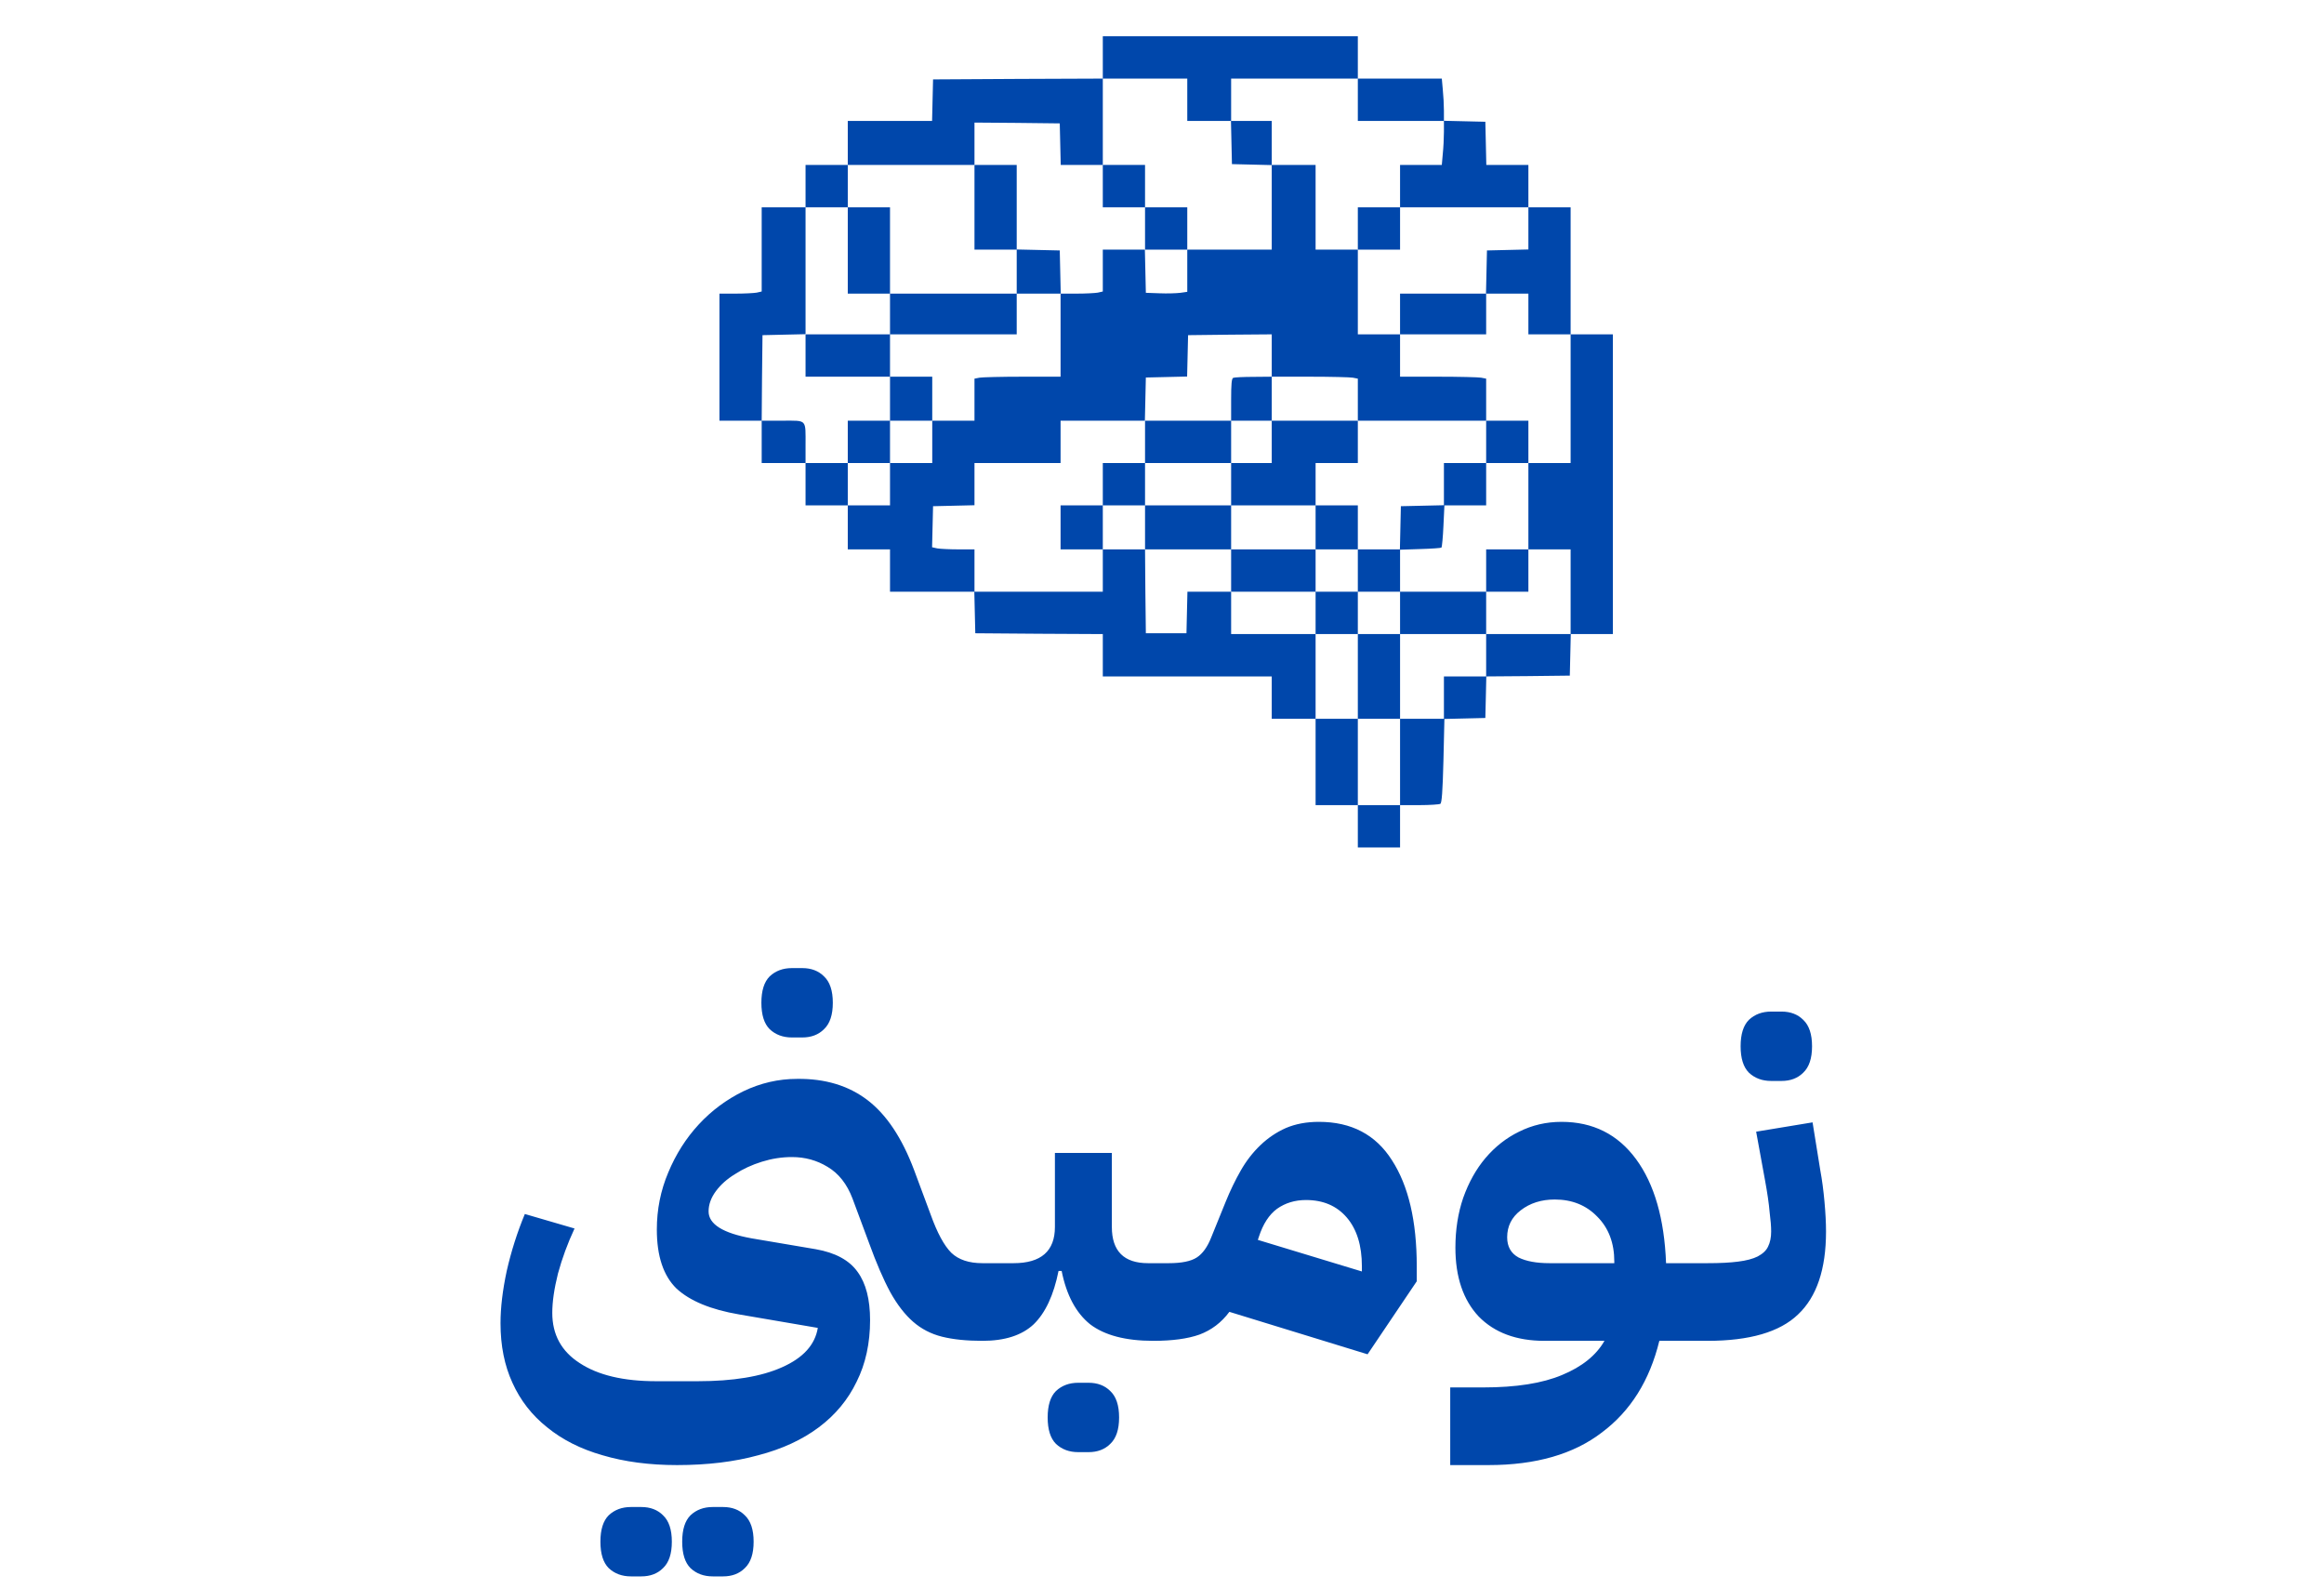 <svg width="449" height="307" viewBox="0 0 449 307" fill="none" xmlns="http://www.w3.org/2000/svg">
<g clip-path="url(#clip0_2053_71)">
<path d="M213.064 11.091V15.181L196.682 15.244L180.269 15.339L180.174 19.335L180.08 23.362H171.952H163.792V27.61V31.858H159.713H155.633V35.949V40.04H151.396H147.16V48.189V56.308L146.187 56.528C145.653 56.622 143.802 56.717 142.107 56.717H139V68.989V81.26H143.08H147.16V85.351V89.442H151.396H155.633V93.532V97.623H159.713H163.792V101.871V106.119H167.872H171.952V110.209V114.3H180.112H188.24L188.334 118.296L188.428 122.324L200.762 122.418L213.064 122.481V126.572V130.662H229.383H245.702V134.753V138.844H249.939H254.175V147.182V155.521H258.255H262.335V159.611V163.702H266.415H270.494V159.611V155.521H274.198C276.206 155.521 278.058 155.395 278.277 155.269C278.56 155.08 278.717 152.94 278.874 146.93L279.062 138.875L283.016 138.781L286.97 138.686L287.065 134.69L287.159 130.662L295.224 130.599L303.29 130.505L303.384 126.477L303.478 122.481H307.526H311.606V93.532V64.583H307.526H303.446V52.311V40.04H299.367H295.287V35.949V31.858H291.207H287.159L287.065 27.673L286.97 23.52L282.985 23.425L278.968 23.331V21.38C278.968 20.31 278.874 18.485 278.748 17.29L278.56 15.181H270.463H262.335V11.091V7H237.699H213.064V11.091ZM229.383 19.272V23.362H233.619H237.856V19.272V15.181H250.095H262.335V19.272V23.362H270.651H278.968V25.471C278.968 26.666 278.874 28.554 278.748 29.719L278.56 31.858H274.543H270.494V35.949V40.04H282.891H295.287V44.13V48.189L291.301 48.284L287.284 48.378L287.19 52.532L287.096 56.717H291.207H295.287V60.65V64.583H299.367H303.446V77.012V89.442H299.367H295.287V97.78V106.119H299.367H303.446V114.3V122.481H295.287H287.127V126.572V130.662H283.048H278.968V134.753V138.844H274.731H270.494V147.182V155.521H266.415H262.335V147.182V138.844H258.255H254.175V130.662V122.481H246.016H237.856V118.391V114.3H233.619H229.414L229.32 118.296L229.226 122.324H225.303H221.38L221.286 114.205L221.223 106.119H217.143H213.064V110.209V114.3H200.667H188.271V110.209V106.119H185.164C183.47 106.119 181.618 106.024 181.084 105.93L180.08 105.71L180.174 101.745L180.269 97.78L184.286 97.686L188.271 97.591V93.532V89.442H196.588H204.904V85.351V81.26H213.064H221.192L221.286 77.075L221.38 72.922L225.366 72.827L229.351 72.733L229.446 68.737L229.54 64.741L237.636 64.646L245.702 64.583V68.674V72.764H253.045C257.062 72.764 260.828 72.859 261.362 72.953L262.335 73.142V77.201V81.26H274.731H287.127V77.201V73.142L286.154 72.953C285.621 72.859 281.855 72.764 277.838 72.764H270.494V68.674V64.583H266.415H262.335V56.402V48.221H258.255H254.175V40.04V31.858H249.939H245.702V40.04V48.221H237.542H229.383V52.28V56.37L228.065 56.559C227.312 56.654 225.523 56.717 224.048 56.654L221.38 56.559L221.286 52.374L221.192 48.221H217.143H213.064V52.28V56.308L212.091 56.528C211.557 56.622 209.706 56.717 208.011 56.717H204.904V64.741V72.764H197.561C193.543 72.764 189.778 72.859 189.244 72.953L188.271 73.142V77.201V81.26H184.191H180.112V85.351V89.442H176.032H171.952V93.532V97.623H167.872H163.792V93.532V89.442H159.713H155.633V86.043C155.633 80.883 155.978 81.26 151.208 81.26H147.16L147.222 72.985L147.316 64.741L151.49 64.646L155.633 64.552V52.311V40.04H159.713H163.792V35.949V31.858H176.032H188.271V27.768V23.677L196.525 23.74L204.747 23.834L204.841 27.831L204.935 31.858H208.984H213.064V23.52V15.181H221.223H229.383V19.272Z" fill="#0047AB"/>
<path d="M237.919 27.516L238.013 31.701L241.873 31.795L245.702 31.89V27.61V23.363H241.779H237.825L237.919 27.516Z" fill="#0047AB"/>
<path d="M188.271 40.04V48.221H192.351H196.431V52.469V56.717H184.191H171.952V48.378V40.04H167.872H163.792V48.378V56.717H167.872H171.952V60.65V64.583H163.792H155.633V68.674V72.764H163.792H171.952V77.012V81.26H167.872H163.792V85.351V89.442H167.872H171.952V85.351V81.26H176.032H180.111V77.012V72.764H176.032H171.952V68.674V64.583H184.191H196.431V60.65V56.717H200.667H204.935L204.841 52.532L204.747 48.378L200.605 48.284L196.431 48.189V40.04V31.858H192.351H188.271V40.04Z" fill="#0047AB"/>
<path d="M213.063 35.949V40.039H217.143H221.223V44.13V48.221H225.303H229.383V44.13V40.039H225.303H221.223V35.949V31.858H217.143H213.063V35.949Z" fill="#0047AB"/>
<path d="M262.335 44.13V48.221H266.415H270.495V44.13V40.039H266.415H262.335V44.13Z" fill="#0047AB"/>
<path d="M270.494 60.65V64.583H278.811H287.127V60.65V56.717H278.811H270.494V60.65Z" fill="#0047AB"/>
<path d="M238.264 72.985C237.95 73.079 237.856 74.243 237.856 77.201V81.26H229.54H221.223V85.351V89.442H217.144H213.064V93.532V97.623H208.984H204.904V101.871V106.119H208.984H213.064V101.871V97.623H217.144H221.223V101.871V106.119H229.54H237.856V110.209V114.3H246.016H254.175V118.391V122.481H258.255H262.335V130.662V138.844H266.415H270.495V130.662V122.481H278.811H287.128V118.391V114.3H291.207H295.287V110.209V106.119H291.207H287.128V110.209V114.3H278.811H270.495V110.241V106.182L274.386 106.056C276.551 105.993 278.372 105.867 278.497 105.773C278.591 105.647 278.78 103.759 278.874 101.588L279.062 97.623H283.111H287.128V93.532V89.442H291.207H295.287V85.351V81.26H291.207H287.128V85.351V89.442H283.048H278.968V93.532V97.591L274.825 97.686L270.651 97.78L270.557 101.934L270.463 106.119H266.415H262.335V101.871V97.623H258.255H254.175V93.532V89.442H258.255H262.335V85.351V81.26H254.019H245.702V77.012V72.764L242.187 72.796C240.241 72.796 238.453 72.89 238.264 72.985ZM245.702 85.351V89.442H241.779H237.856V93.532V97.623H246.016H254.175V101.871V106.119H258.255H262.335V110.209V114.3H266.415H270.495V118.391V122.481H266.415H262.335V118.391V114.3H258.255H254.175V110.209V106.119H246.016H237.856V101.871V97.623H229.54H221.223V93.532V89.442H229.54H237.856V85.351V81.26H241.779H245.702V85.351Z" fill="#0047AB"/>
</g>
<path d="M130.801 283C125.468 283 120.668 282.367 116.401 281.1C112.201 279.9 108.635 278.1 105.701 275.7C102.768 273.367 100.535 270.5 99.001 267.1C97.468 263.767 96.701 259.933 96.701 255.6C96.701 252.6 97.101 249.233 97.901 245.5C98.768 241.7 99.934 238.033 101.401 234.5L111.001 237.3C109.668 240.167 108.601 243.067 107.801 246C107.068 248.933 106.701 251.467 106.701 253.6C106.701 257.8 108.468 261.033 112.001 263.3C115.535 265.633 120.468 266.8 126.801 266.8H134.801C141.668 266.8 147.101 265.9 151.101 264.1C155.168 262.3 157.468 259.767 158.001 256.5L142.801 253.9C137.335 252.967 133.301 251.3 130.701 248.9C128.168 246.433 126.901 242.633 126.901 237.5C126.901 233.633 127.635 229.967 129.101 226.5C130.568 222.967 132.535 219.867 135.001 217.2C137.468 214.533 140.335 212.4 143.601 210.8C146.935 209.2 150.401 208.4 154.001 208.4C159.401 208.333 163.935 209.7 167.601 212.5C171.268 215.3 174.268 219.8 176.601 226L179.801 234.6C181.068 238.133 182.401 240.6 183.801 242C185.201 243.333 187.201 244 189.801 244H192.801V256L189.801 259C186.735 259 184.135 258.733 182.001 258.2C179.868 257.667 178.001 256.7 176.401 255.3C174.801 253.9 173.335 252 172.001 249.6C170.668 247.133 169.301 243.967 167.901 240.1L164.701 231.5C163.635 228.7 162.035 226.667 159.901 225.4C157.835 224.133 155.535 223.5 153.001 223.5C151.068 223.5 149.135 223.8 147.201 224.4C145.268 225 143.535 225.8 142.001 226.8C140.468 227.733 139.235 228.833 138.301 230.1C137.368 231.367 136.901 232.667 136.901 234C136.901 236.467 139.668 238.2 145.201 239.2L157.601 241.3C161.401 241.967 164.101 243.433 165.701 245.7C167.301 247.9 168.101 251 168.101 255C168.101 259.467 167.235 263.433 165.501 266.9C163.835 270.367 161.401 273.3 158.201 275.7C155.001 278.1 151.101 279.9 146.501 281.1C141.901 282.367 136.668 283 130.801 283ZM137.701 304.5C135.968 304.5 134.535 303.967 133.401 302.9C132.335 301.833 131.801 300.133 131.801 297.8C131.801 295.467 132.335 293.767 133.401 292.7C134.535 291.633 135.968 291.1 137.701 291.1H139.701C141.435 291.1 142.835 291.633 143.901 292.7C145.035 293.767 145.601 295.467 145.601 297.8C145.601 300.133 145.035 301.833 143.901 302.9C142.835 303.967 141.435 304.5 139.701 304.5H137.701ZM121.901 304.5C120.168 304.5 118.735 303.967 117.601 302.9C116.535 301.833 116.001 300.133 116.001 297.8C116.001 295.467 116.535 293.767 117.601 292.7C118.735 291.633 120.168 291.1 121.901 291.1H123.901C125.635 291.1 127.035 291.633 128.101 292.7C129.235 293.767 129.801 295.467 129.801 297.8C129.801 300.133 129.235 301.833 128.101 302.9C127.035 303.967 125.635 304.5 123.901 304.5H121.901ZM153.001 200.4C151.268 200.4 149.835 199.867 148.701 198.8C147.635 197.733 147.101 196.033 147.101 193.7C147.101 191.367 147.635 189.667 148.701 188.6C149.835 187.533 151.268 187 153.001 187H155.001C156.735 187 158.135 187.533 159.201 188.6C160.335 189.667 160.901 191.367 160.901 193.7C160.901 196.033 160.335 197.733 159.201 198.8C158.135 199.867 156.735 200.4 155.001 200.4H153.001ZM189.811 247L192.811 244H195.811C201.144 244 203.811 241.667 203.811 237V222.7H214.811V237C214.811 241.667 217.144 244 221.811 244H225.811V256L222.811 259C217.477 259 213.411 257.933 210.611 255.8C207.877 253.6 206.044 250.167 205.111 245.5H204.511C203.577 250.167 201.977 253.6 199.711 255.8C197.444 257.933 194.144 259 189.811 259V247ZM208.311 280.5C206.577 280.5 205.144 279.967 204.011 278.9C202.944 277.833 202.411 276.133 202.411 273.8C202.411 271.467 202.944 269.767 204.011 268.7C205.144 267.633 206.577 267.1 208.311 267.1H210.311C212.044 267.1 213.444 267.633 214.511 268.7C215.644 269.767 216.211 271.467 216.211 273.8C216.211 276.133 215.644 277.833 214.511 278.9C213.444 279.967 212.044 280.5 210.311 280.5H208.311ZM237.518 253.4C235.985 255.467 234.052 256.933 231.718 257.8C229.452 258.6 226.485 259 222.818 259V247L225.818 244C228.285 244 230.085 243.633 231.218 242.9C232.352 242.167 233.285 240.867 234.018 239L236.818 232.1C237.685 229.967 238.652 227.967 239.718 226.1C240.785 224.233 242.052 222.6 243.518 221.2C244.985 219.8 246.618 218.7 248.418 217.9C250.285 217.1 252.418 216.7 254.818 216.7C261.085 216.7 265.785 219.167 268.918 224.1C272.118 229.033 273.718 235.867 273.718 244.6V247.5L264.218 261.6L237.518 253.4ZM243.018 239.5L263.118 245.6V244.6C263.118 240.6 262.152 237.467 260.218 235.2C258.285 232.933 255.652 231.8 252.318 231.8C250.185 231.8 248.318 232.367 246.718 233.5C245.185 234.633 244.018 236.433 243.218 238.9L243.018 239.5ZM280.186 268H286.586C292.919 268 297.986 267.2 301.786 265.6C305.652 264 308.386 261.8 309.986 259H298.386C292.986 259 288.752 257.433 285.686 254.3C282.686 251.1 281.186 246.667 281.186 241C281.186 237.533 281.686 234.333 282.686 231.4C283.752 228.4 285.186 225.833 286.986 223.7C288.852 221.5 291.019 219.8 293.486 218.6C296.019 217.333 298.752 216.7 301.686 216.7C307.752 216.7 312.552 219.1 316.086 223.9C319.619 228.7 321.552 235.4 321.886 244H326.986V256L323.986 259H320.586C318.719 266.667 315.019 272.567 309.486 276.7C304.019 280.9 296.719 283 287.586 283H280.186V268ZM291.186 239C291.186 240.8 291.919 242.1 293.386 242.9C294.852 243.633 296.852 244 299.386 244H311.886V243.7C311.886 240.1 310.786 237.2 308.586 235C306.452 232.8 303.719 231.7 300.386 231.7C297.786 231.7 295.586 232.4 293.786 233.8C292.052 235.133 291.186 236.867 291.186 239ZM323.99 247L326.99 244H329.89C332.29 244 334.257 243.9 335.79 243.7C337.39 243.5 338.657 243.167 339.59 242.7C340.59 242.167 341.257 241.533 341.59 240.8C341.99 240 342.19 239.033 342.19 237.9C342.19 236.9 342.09 235.633 341.89 234.1C341.757 232.5 341.457 230.433 340.99 227.9L339.29 218.6L350.19 216.8L351.69 226.1C352.024 227.9 352.29 229.9 352.49 232.1C352.69 234.3 352.79 236.233 352.79 237.9C352.79 245.167 350.99 250.5 347.39 253.9C343.857 257.3 338.024 259 329.89 259H323.99V247ZM342.19 208.8C340.457 208.8 339.024 208.267 337.89 207.2C336.824 206.133 336.29 204.433 336.29 202.1C336.29 199.767 336.824 198.067 337.89 197C339.024 195.933 340.457 195.4 342.19 195.4H344.19C345.924 195.4 347.324 195.933 348.39 197C349.524 198.067 350.09 199.767 350.09 202.1C350.09 204.433 349.524 206.133 348.39 207.2C347.324 208.267 345.924 208.8 344.19 208.8H342.19Z" fill="#0047AB"/>
<defs>
<clipPath id="clip0_2053_71">
<rect width="172.606" height="156.702" fill="white" transform="translate(139 7)"/>
</clipPath>
</defs>
</svg>
